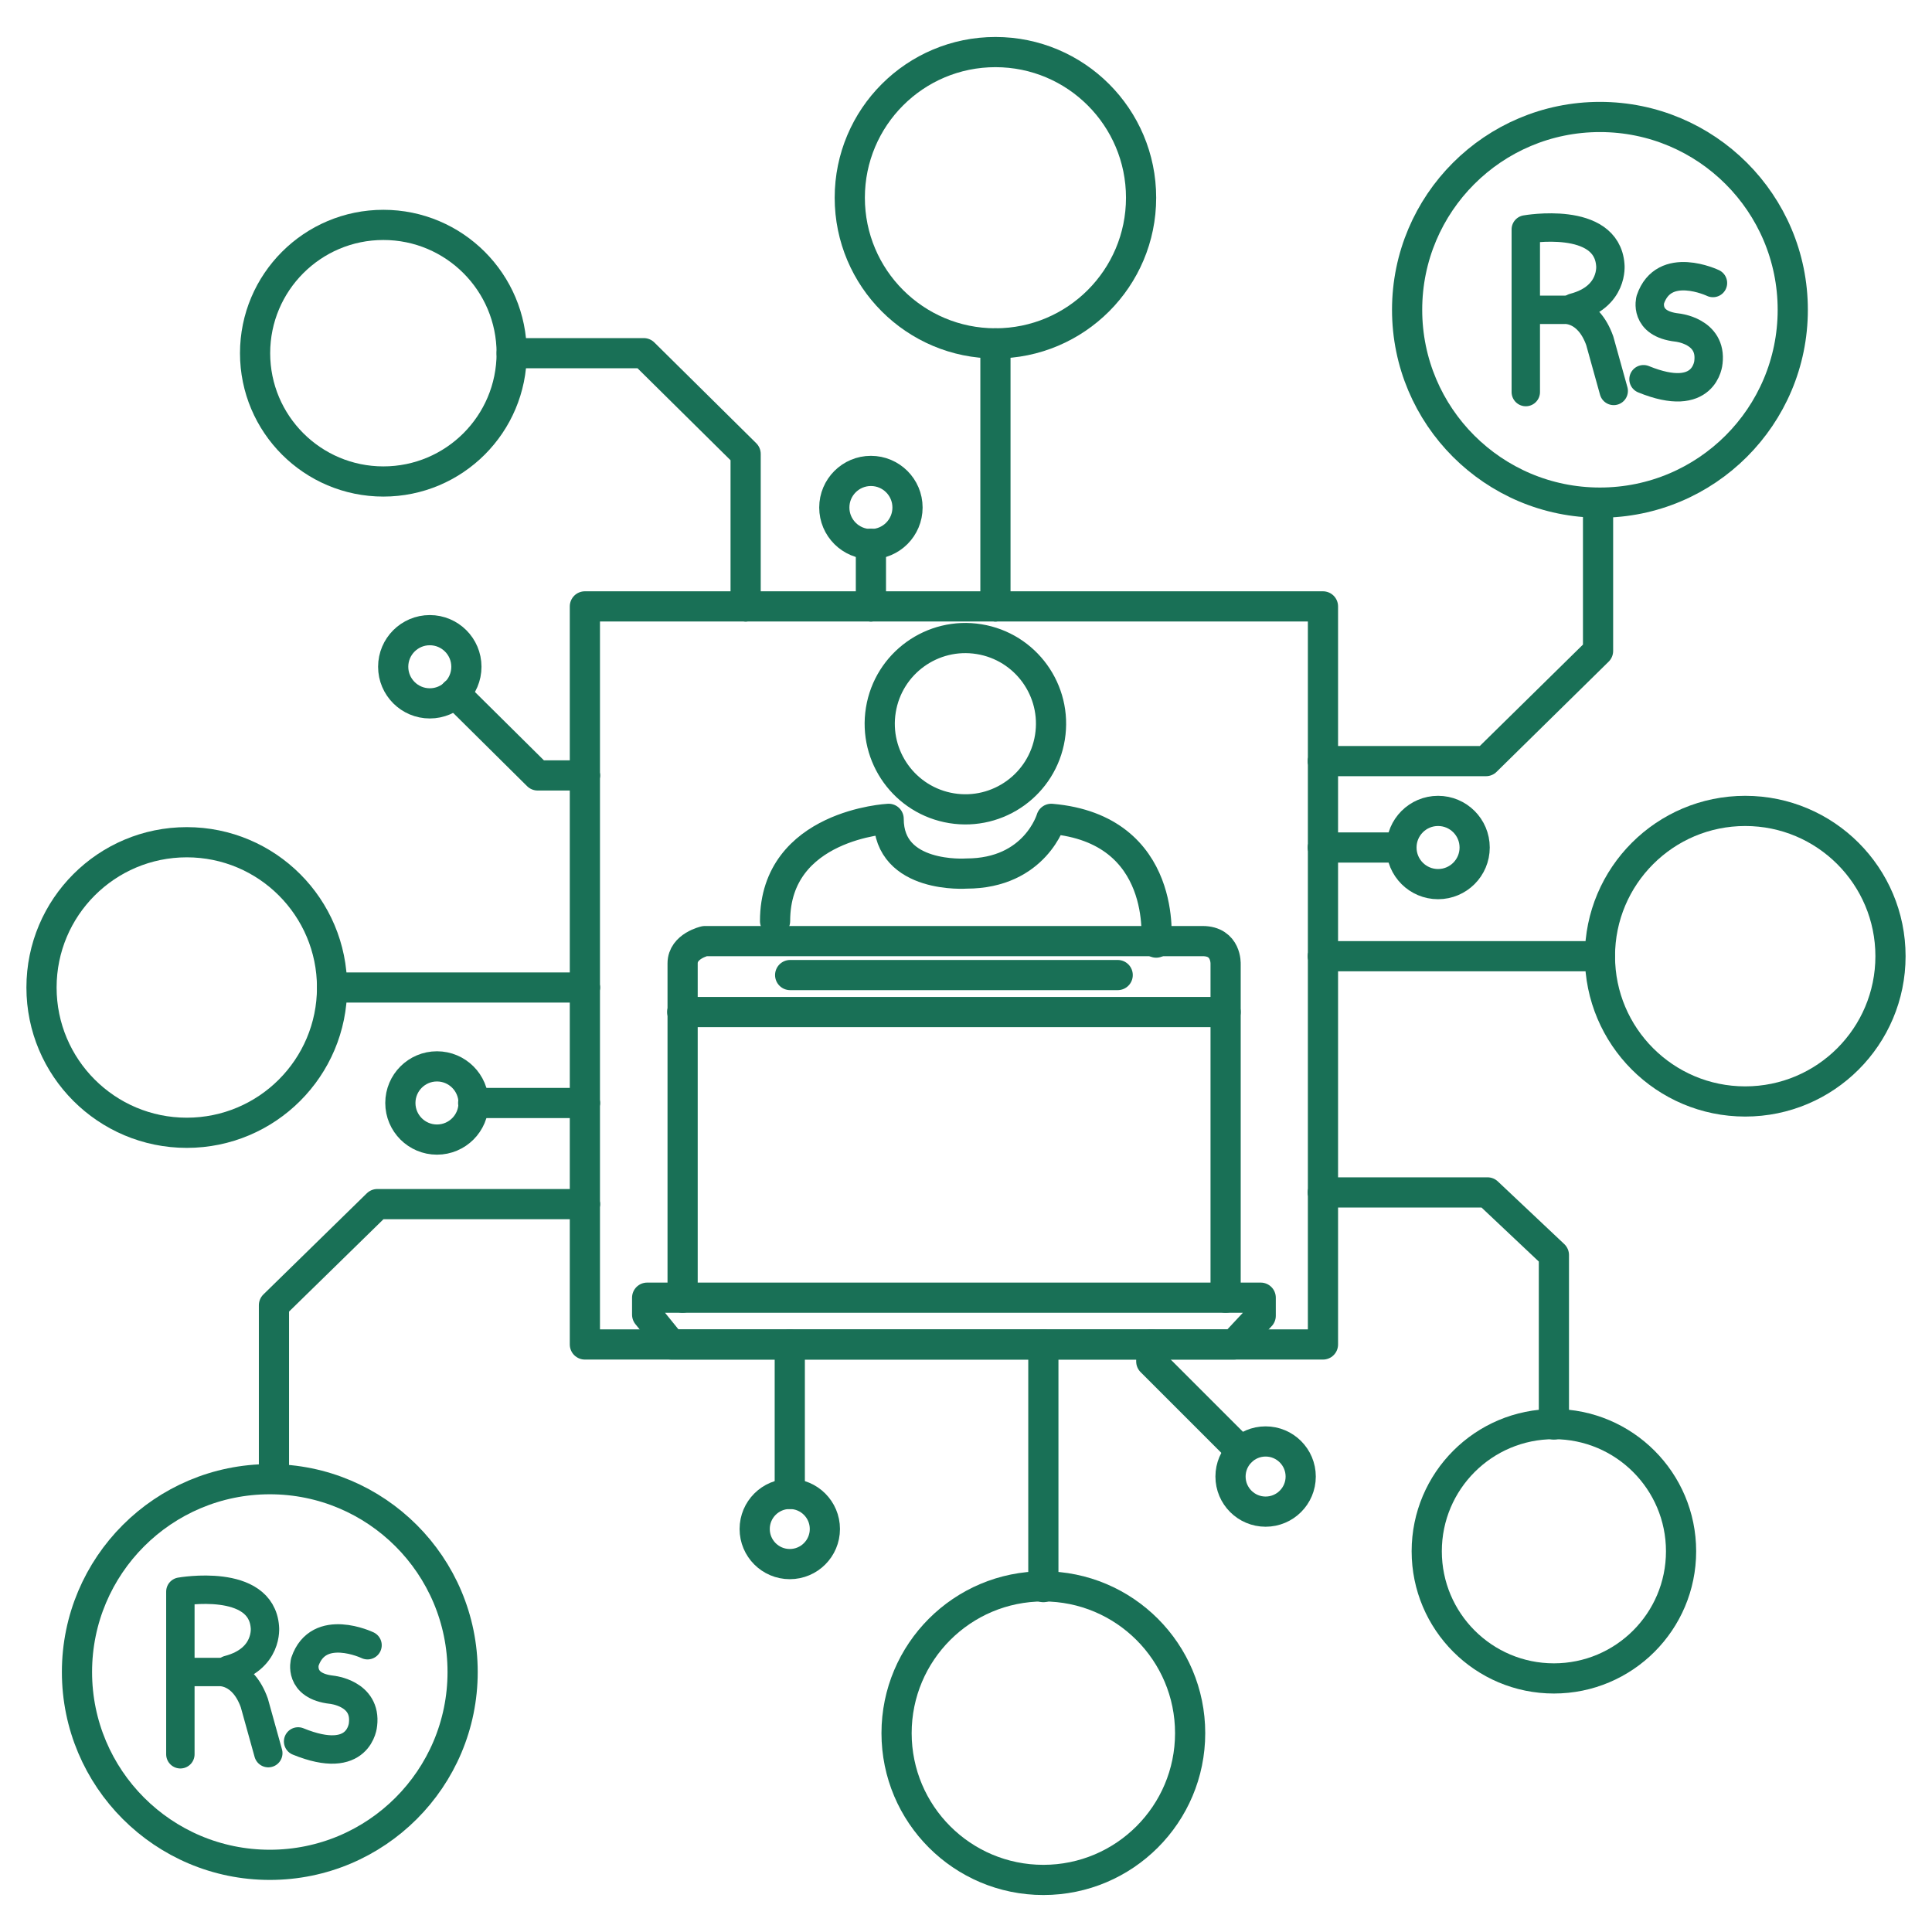 <?xml version="1.0" encoding="utf-8"?>
<!-- Generator: Adobe Illustrator 26.0.0, SVG Export Plug-In . SVG Version: 6.00 Build 0)  -->
<svg version="1.1" id="Layer_1" xmlns="http://www.w3.org/2000/svg" xmlns:xlink="http://www.w3.org/1999/xlink" x="0px" y="0px"
	 viewBox="0 0 512 512" style="enable-background:new 0 0 512 512;" xml:space="preserve">
<style type="text/css">
	.st0{fill:none;stroke:#197056;stroke-width:8;stroke-linecap:round;stroke-linejoin:round;stroke-miterlimit:10;}
	.st1{fill:none;stroke:#197056;stroke-width:8;stroke-linecap:round;stroke-linejoin:round;stroke-miterlimit:10;}
	.st2{fill:none;stroke:#197056;stroke-width:7.527;stroke-linecap:round;stroke-linejoin:round;stroke-miterlimit:10;}
</style>
<g>
	<g>
		<path class="st0" d="M306.4,249.8c0,0,3.4-30.1-27.8-32.8c0,0-4.2,14.5-22.5,14.5c0,0-20.6,1.5-20.6-14.5c0,0-30.1,1.5-30.1,27.1"
			/>
		
			<ellipse transform="matrix(0.16 -0.987 0.987 0.16 25.586 413.673)" class="st0" cx="255.9" cy="191.8" rx="22.7" ry="22.7"/>
	</g>
	<ellipse class="st1" cx="263.8" cy="52.4" rx="38.6" ry="38.6"/>
	<circle class="st0" cx="424" cy="82.1" r="51.1"/>
	<circle class="st0" cx="71.5" cy="443.1" r="51.1"/>
	<circle class="st0" cx="101.6" cy="93.6" r="34"/>
	<circle class="st0" cx="230.8" cy="134.5" r="9.7"/>
	<circle class="st0" cx="335.4" cy="391.3" r="9.3"/>
	<circle class="st0" cx="209.3" cy="405.2" r="9.3"/>
	<circle class="st0" cx="381.1" cy="224.6" r="9.7"/>
	<circle class="st0" cx="113.9" cy="176.7" r="9.7"/>
	<circle class="st0" cx="115.8" cy="292.3" r="9.7"/>
	<circle class="st0" cx="49.5" cy="261.7" r="38.5"/>
	<circle class="st0" cx="462.5" cy="253.4" r="38.5"/>
	<line class="st0" x1="155" y1="261.7" x2="155" y2="292.3"/>
	<line class="st0" x1="350.6" y1="201.7" x2="350.6" y2="224.6"/>
	<line class="st0" x1="276.5" y1="356.3" x2="305.1" y2="356.3"/>
	<line class="st0" x1="350.6" y1="224.6" x2="350.6" y2="253.4"/>
	<line class="st0" x1="155" y1="319.1" x2="155" y2="292.3"/>
	<polyline class="st0" points="155,319.1 155,356.3 209.3,356.3 	"/>
	<g>
		<line class="st0" x1="276.5" y1="356.3" x2="209.3" y2="356.3"/>
		<line class="st0" x1="155" y1="205.5" x2="155" y2="261.7"/>
		<line class="st0" x1="230.8" y1="160.7" x2="197.6" y2="160.7"/>
		<polyline class="st0" points="263.8,160.7 350.6,160.7 350.6,201.7 		"/>
		<polyline class="st0" points="350.6,316 350.6,356.3 305.1,356.3 		"/>
		<line class="st0" x1="230.8" y1="160.7" x2="263.8" y2="160.7"/>
		<line class="st0" x1="350.6" y1="316" x2="350.6" y2="253.4"/>
		<polyline class="st0" points="155,205.5 155,160.7 197.6,160.7 		"/>
	</g>
	<polyline class="st0" points="350.6,201.7 393.8,201.7 423.5,172.5 423.5,136.6 	"/>
	<line class="st0" x1="371.4" y1="224.6" x2="350.6" y2="224.6"/>
	<polyline class="st0" points="411.8,377.5 411.8,332.6 394.2,316 350.6,316 	"/>
	<polyline class="st0" points="328.9,384.6 305.1,360.8 305.1,356.3 	"/>
	<line class="st0" x1="276.5" y1="356.3" x2="276.5" y2="420.6"/>
	<polyline class="st0" points="155,319.1 100,319.1 72.6,345.9 72.6,388.9 	"/>
	<line class="st0" x1="209.3" y1="356.3" x2="209.3" y2="395.9"/>
	<line class="st0" x1="155" y1="292.3" x2="125.4" y2="292.3"/>
	<polyline class="st0" points="155,205.5 142.5,205.5 120.5,183.7 	"/>
	<polyline class="st0" points="135.6,93.6 170.6,93.6 197.6,120.3 197.6,160.7 	"/>
	<line class="st0" x1="230.8" y1="160.7" x2="230.8" y2="144.1"/>
	<line class="st0" x1="263.8" y1="160.7" x2="263.8" y2="91"/>
	<line class="st0" x1="155" y1="261.7" x2="88" y2="261.7"/>
	<line class="st0" x1="424" y1="253.4" x2="350.6" y2="253.4"/>
	<circle class="st0" cx="411.8" cy="411.1" r="33.7"/>
	<circle class="st0" cx="276.5" cy="459.3" r="38.9"/>
	<g>
		<path class="st2" d="M97.4,436c0,0-13-6.2-16.6,4.4c0,0-1.8,6.4,7.1,7.4c0,0,9.3,0.9,8.3,9.2c0,0-0.8,11.2-17.2,4.5"/>
		<path class="st2" d="M47.8,464.9v-43.1c0,0,21.4-3.8,22.4,9.4c0,0,1,8.5-9.7,11.3"/>
		<path class="st2" d="M49.5,443.1h8.6c0,0,6.2-0.5,9.3,8.2l3.7,13.3"/>
	</g>
	<g>
		<path class="st2" d="M453.95,75c0,0-13-6.2-16.6,4.4c0,0-1.8,6.4,7.1,7.4c0,0,9.3,0.9,8.3,9.2c0,0-0.8,11.2-17.2,4.5"/>
		<path class="st2" d="M404.35,103.9V60.8c0,0,21.4-3.8,22.4,9.4c0,0,1,8.5-9.7,11.3"/>
		<path class="st2" d="M406.05,82.1h8.6c0,0,6.2-0.5,9.3,8.2l3.7,13.3"/>
	</g>
	<g>
		<polygon class="st0" points="334.1,343.9 171.5,343.9 171.5,348.4 177.9,356.3 327,356.3 334.1,348.7 		"/>
		<path class="st0" d="M324.8,343.9v-88.4c0,0,0.3-6.1-6.1-6.1H186.8c0,0-5.9,1.3-5.9,5.9v88.6"/>
		<line class="st0" x1="180.8" y1="268.2" x2="324.8" y2="268.2"/>
		<line class="st0" x1="209.4" y1="258.4" x2="296.2" y2="258.4"/>
	</g>
</g>
</svg>
